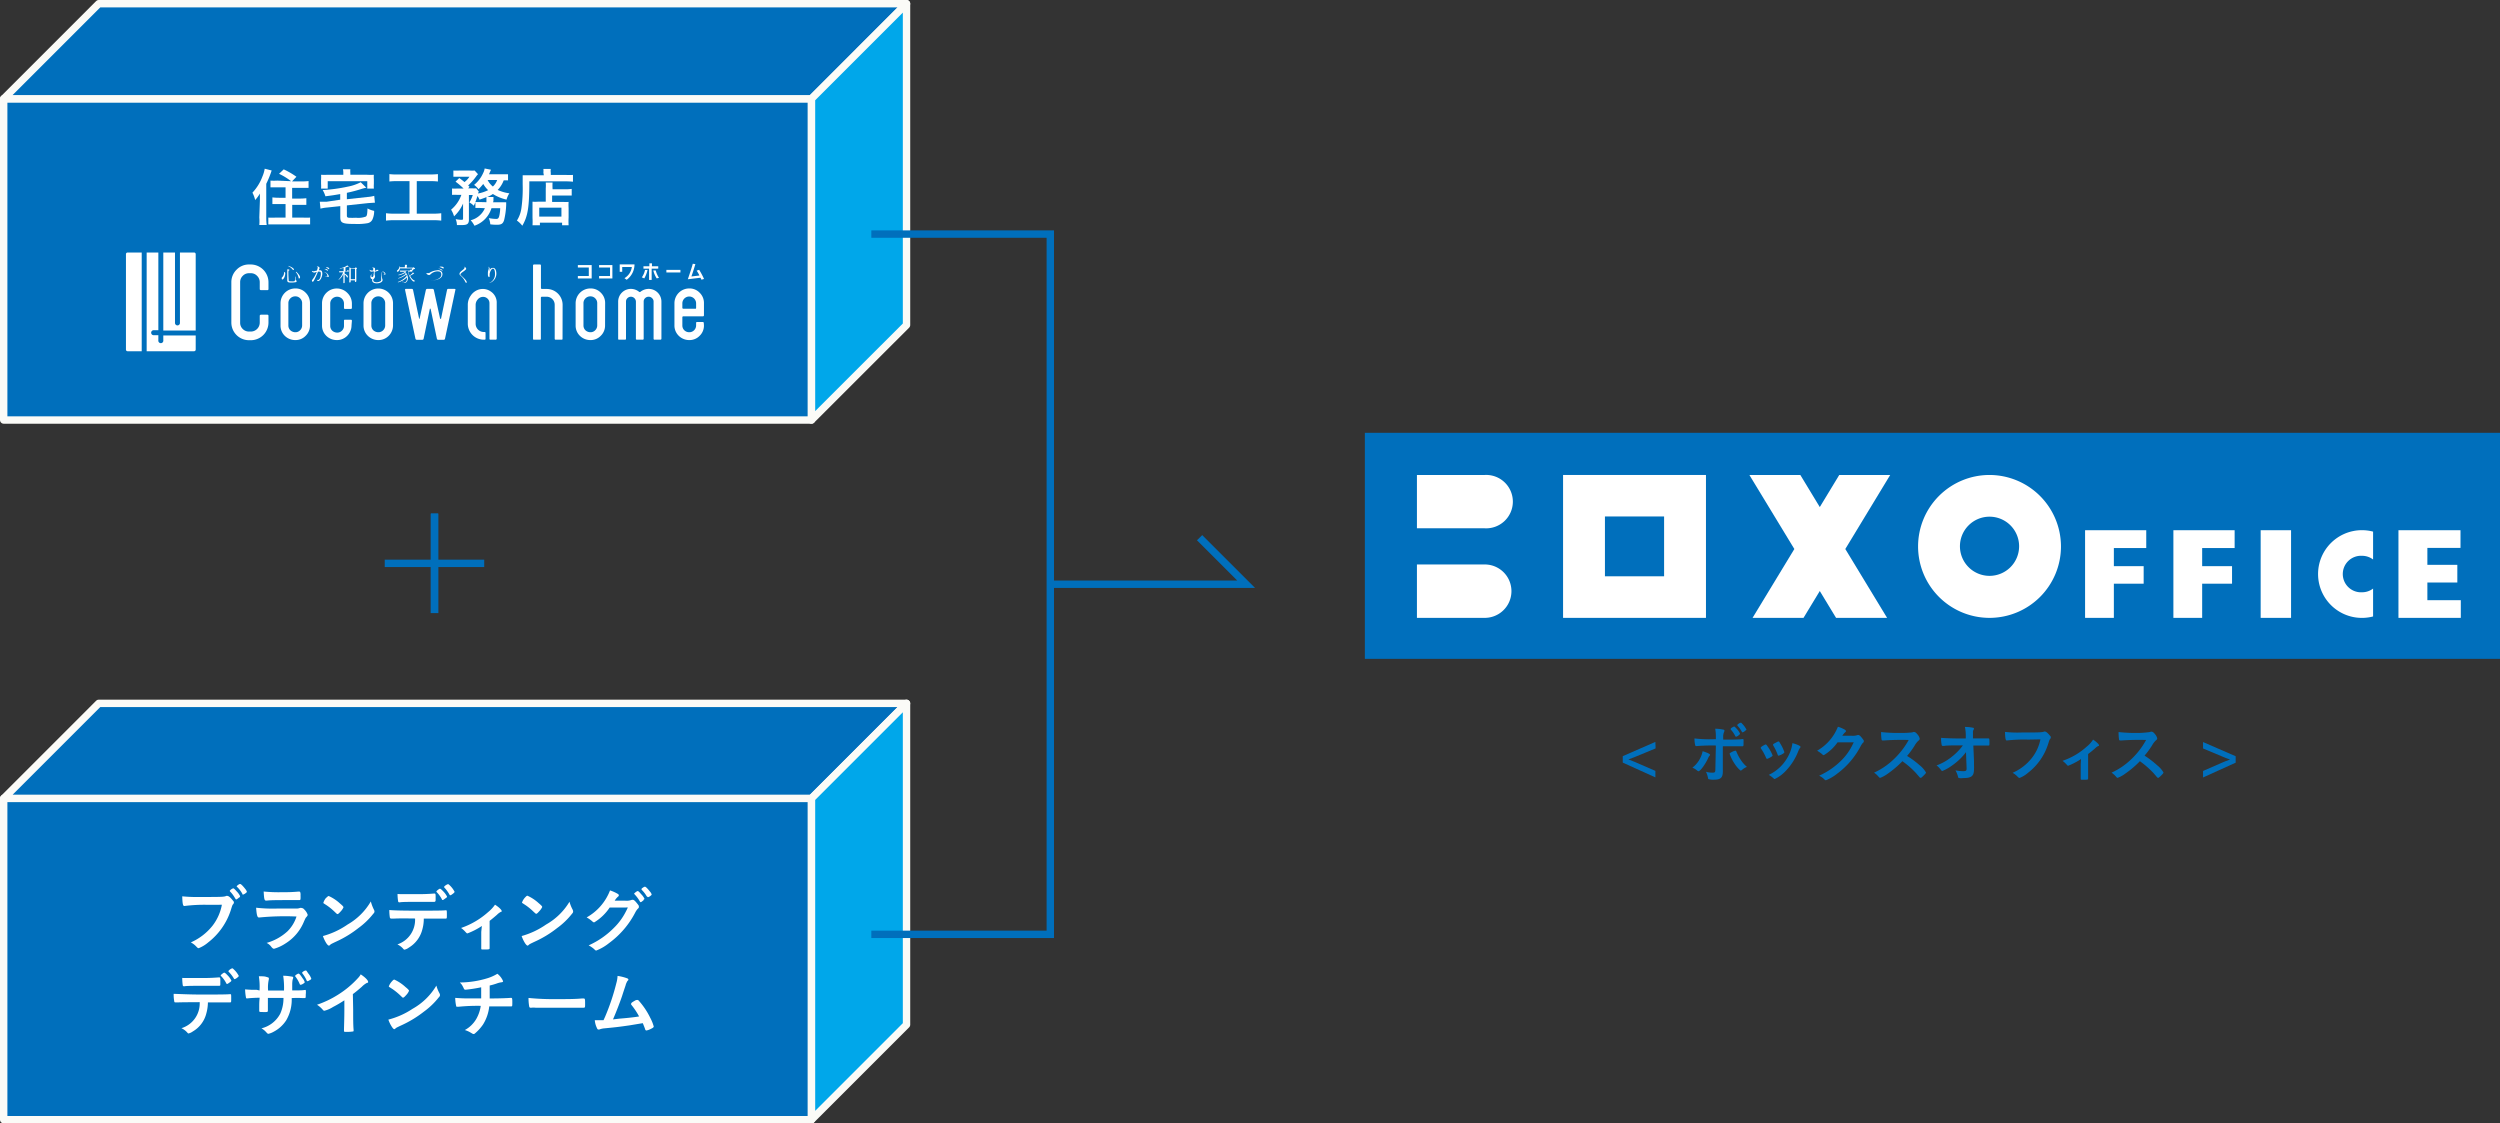 <svg xmlns="http://www.w3.org/2000/svg" viewBox="0 0 338.02 151.9"><rect x="0" y="0" width="338.02" height="151.9" fill="#333333" stroke="none"/><defs><style>.cls-1,.cls-2{fill:#006fbc;}.cls-2,.cls-3{stroke:#fbfbf7;stroke-linecap:round;stroke-linejoin:round;}.cls-3{fill:#00a7ea;}.cls-4{fill:#fff;}</style></defs><title>アセット 1</title><g id="レイヤー_2" data-name="レイヤー 2"><g id="work"><rect class="cls-1" x="58.25" y="69.44" width="1" height="13.45"/><rect class="cls-1" x="58.25" y="69.44" width="1" height="13.45"/><rect class="cls-1" x="52.02" y="75.67" width="13.45" height="1"/><rect class="cls-2" x="0.5" y="13.35" width="109.22" height="43.44"/><polygon class="cls-2" points="13.35 0.5 0.5 13.35 109.72 13.35 122.57 0.5 13.35 0.5"/><polygon class="cls-3" points="109.72 13.35 109.72 56.79 122.57 43.95 122.57 0.5 109.72 13.35"/><rect class="cls-2" x="0.5" y="107.95" width="109.22" height="43.44"/><polygon class="cls-2" points="13.35 95.1 0.5 107.95 109.72 107.95 122.57 95.1 13.35 95.1"/><polygon class="cls-3" points="109.72 107.95 109.72 151.4 122.57 138.55 122.57 95.1 109.72 107.95"/><polygon class="cls-1" points="142.51 126.83 117.81 126.83 117.81 125.83 141.51 125.83 141.51 32.15 117.81 32.15 117.81 31.15 142.51 31.15 142.51 126.83"/><polygon class="cls-1" points="169.69 79.49 142.22 79.49 142.22 78.49 167.28 78.49 161.84 73.05 162.55 72.35 169.69 79.49"/><path class="cls-4" d="M26.46,44.69V34.36a.22.22,0,0,0-.22-.22H24.33v9.49A.34.34,0,0,1,24,44a.34.34,0,0,1-.34-.34V34.14H22.08V44.69Z"/><path class="cls-4" d="M22.08,46a.34.34,0,1,1-.67,0v-.68h-.69a.34.34,0,0,1,0-.67h.69V34.14H19.83V47.49h6.41a.22.22,0,0,0,.22-.22V45.36H22.08Z"/><path class="cls-4" d="M17.25,34.14a.22.22,0,0,0-.22.22V47.27a.22.22,0,0,0,.22.22h1.91V34.14Z"/><path class="cls-4" d="M41.91,44a1.91,1.91,0,0,1-.58,1.4,1.88,1.88,0,0,1-1.4.58,2,2,0,0,1-1.42-.57A1.92,1.92,0,0,1,37.93,44v-3a2,2,0,0,1,2-2,1.88,1.88,0,0,1,1.4.58,1.92,1.92,0,0,1,.58,1.41Zm-1.06,0v-3a.9.9,0,0,0-.27-.66.86.86,0,0,0-.65-.27.92.92,0,0,0-.67.27.9.9,0,0,0-.27.66v3a.9.9,0,0,0,.27.66,1,1,0,0,0,.67.26.86.86,0,0,0,.65-.27A.91.91,0,0,0,40.85,44Z"/><path class="cls-4" d="M47.53,44a2,2,0,0,1-.58,1.4,1.92,1.92,0,0,1-1.41.58,2,2,0,0,1-1.42-.57A1.92,1.92,0,0,1,43.54,44v-3A2,2,0,0,1,47,39.64a2,2,0,0,1,.58,1.41v.57a.14.14,0,0,1-.16.15h-.76a.13.13,0,0,1-.15-.15v-.57a.92.92,0,0,0-.92-.93.94.94,0,0,0-.67.27.9.9,0,0,0-.27.66v3a.9.9,0,0,0,.27.66,1,1,0,0,0,.67.26.86.86,0,0,0,.65-.27.87.87,0,0,0,.27-.65v-.66c0-.11,0-.16.15-.16h.76a.14.14,0,0,1,.16.16Z"/><path class="cls-4" d="M53.14,44a2,2,0,0,1-.58,1.4,1.92,1.92,0,0,1-1.41.58,2,2,0,0,1-1.41-.57A1.93,1.93,0,0,1,49.15,44v-3a2,2,0,0,1,3.41-1.41,2,2,0,0,1,.58,1.41Zm-1.06,0v-3a.92.92,0,0,0-.93-.93.94.94,0,0,0-.67.27.9.9,0,0,0-.27.66v3a.9.9,0,0,0,.27.66,1,1,0,0,0,.67.26.9.9,0,0,0,.66-.27A.91.91,0,0,0,52.08,44Z"/><path class="cls-4" d="M61.57,39.21l-1.4,6.58a.17.17,0,0,1-.18.15h-.73a.17.17,0,0,1-.19-.15l-.84-4a.06.06,0,0,0-.12,0l-.83,4a.17.17,0,0,1-.18.15h-.74a.18.18,0,0,1-.19-.15l-1.4-6.58c0-.1,0-.15.12-.15h.78a.17.17,0,0,1,.18.15l.82,3.89s0,0,0,0a.06.06,0,0,0,.06,0l.85-3.89a.18.18,0,0,1,.19-.15h.7a.18.18,0,0,1,.19.15l.85,3.89a.06.06,0,0,0,.06,0s.05,0,.06,0l.81-3.89a.16.16,0,0,1,.18-.15h.79C61.57,39.06,61.61,39.11,61.57,39.21Z"/><path class="cls-4" d="M76.06,45.78c0,.1,0,.15-.16.15h-.75a.13.13,0,0,1-.15-.15V41.22a1.09,1.09,0,0,0-1.1-1.1h-.61a.14.14,0,0,0-.16.15v5.51c0,.1,0,.15-.14.15h-.76c-.11,0-.16,0-.16-.15V35.92a.14.14,0,0,1,.16-.16H73c.1,0,.14.05.14.16v3a.14.14,0,0,0,.16.15h.61a2.15,2.15,0,0,1,2.16,2.16Z"/><path class="cls-4" d="M81.81,44a1.91,1.91,0,0,1-.58,1.4,1.89,1.89,0,0,1-1.41.58,2,2,0,0,1-1.41-.57A1.92,1.92,0,0,1,77.83,44v-3a2,2,0,0,1,2-2,1.89,1.89,0,0,1,1.41.58,1.92,1.92,0,0,1,.58,1.41Zm-1.06,0v-3a.9.9,0,0,0-.27-.66.87.87,0,0,0-.66-.27.91.91,0,0,0-.66.27.9.9,0,0,0-.27.66v3a.9.9,0,0,0,.27.66,1,1,0,0,0,.66.26.87.87,0,0,0,.66-.27A.91.91,0,0,0,80.75,44Z"/><path class="cls-4" d="M89.43,45.78c0,.1-.05.15-.16.15h-.75a.13.13,0,0,1-.15-.15v-5a.59.59,0,0,0-.2-.46.63.63,0,0,0-.47-.2.66.66,0,0,0-.48.2.62.62,0,0,0-.19.46v5a.13.13,0,0,1-.15.15h-.75a.13.13,0,0,1-.15-.15v-5a.68.68,0,0,0-.67-.66.66.66,0,0,0-.48.2.62.62,0,0,0-.19.46v5a.13.13,0,0,1-.15.15h-.75c-.11,0-.16,0-.16-.15v-5a1.72,1.72,0,0,1,1.73-1.72,1.76,1.76,0,0,1,1.08.38.18.18,0,0,0,.11.05.16.16,0,0,0,.11-.05,1.81,1.81,0,0,1,1.09-.38,1.72,1.72,0,0,1,1.73,1.72Z"/><path class="cls-4" d="M95.18,44a1.91,1.91,0,0,1-.58,1.4,1.89,1.89,0,0,1-1.41.58,2,2,0,0,1-1.41-.57A1.93,1.93,0,0,1,91.19,44v-3a2,2,0,0,1,2-2,1.89,1.89,0,0,1,1.41.58,1.92,1.92,0,0,1,.58,1.41v1.63c0,.1-.05.15-.16.15H92.41a.13.13,0,0,0-.15.15V44a.9.9,0,0,0,.27.66.93.93,0,0,0,.66.26.9.9,0,0,0,.66-.27.91.91,0,0,0,.27-.65V43.7c0-.11,0-.16.15-.16H95a.14.14,0,0,1,.16.16Zm-1.06-2.41v-.57a.93.93,0,1,0-1.86,0v.57a.13.13,0,0,0,.15.15H94C94.07,41.77,94.12,41.72,94.12,41.62Z"/><path class="cls-4" d="M78.13,37.65v-.33h1.48V36.17H78.13v-.33H80v1.81Z"/><path class="cls-4" d="M81,37.65v-.33h1.48V36.17H81v-.33H82.8v1.81Z"/><path class="cls-4" d="M84.73,37.83l-.3-.22a2.05,2.05,0,0,0,1-1.51H84.13v.65h-.34v-1h2A2.58,2.58,0,0,1,84.73,37.83Z"/><path class="cls-4" d="M87.11,37.64l-.33-.14a2.62,2.62,0,0,0,.43-1l.34,0A3.7,3.7,0,0,1,87.11,37.64Zm1-1.31v1.52h-.35V36.33H87V36h.8v-.4h.35V36H89v.32Zm.68,1.31a3.68,3.68,0,0,1-.46-1.07l.33,0a3.59,3.59,0,0,0,.44,1Z"/><path class="cls-4" d="M90.1,36.84v-.35H92v.35Z"/><path class="cls-4" d="M94.83,37.82c0-.1-.09-.18-.12-.27L93,37.76c.24-.71.48-1.41.67-2.1l.35.05c-.17.58-.37,1.22-.54,1.67l1.09-.13a5.19,5.19,0,0,0-.38-.66l.34-.11a9.57,9.57,0,0,1,.66,1.24Z"/><path class="cls-4" d="M66.38,39.43a1.84,1.84,0,0,0-1.11-.36,1.9,1.9,0,0,0-.63.11,2.07,2.07,0,0,0-1,.8,2.12,2.12,0,0,0-.39,1.24v2.55a2.17,2.17,0,0,0,2.16,2.16h.13a.11.11,0,0,0,.11-.12V45a.11.11,0,0,0-.11-.11h-.13a1.11,1.11,0,0,1-1.1-1.1V41.22a1.1,1.1,0,0,1,.3-.75.91.91,0,0,1,.7-.33.85.85,0,0,1,.61.24.83.83,0,0,1,.26.61v4.82a.11.11,0,0,0,.11.12H67a.14.14,0,0,0,.16-.15V41A1.79,1.79,0,0,0,66.38,39.43Z"/><path class="cls-4" d="M36.3,43.62A2.39,2.39,0,0,1,33.91,46h-.23a2.39,2.39,0,0,1-2.4-2.39V38.17a2.36,2.36,0,0,1,.7-1.7,2.31,2.31,0,0,1,1.7-.71h.23a2.41,2.41,0,0,1,2.39,2.41v.9a.14.14,0,0,1-.16.16H35.3c-.12,0-.18-.06-.18-.16v-.9a1.19,1.19,0,0,0-.36-.87,1.14,1.14,0,0,0-.85-.36h-.23a1.15,1.15,0,0,0-.86.36,1.18,1.18,0,0,0-.35.87v5.45a1.15,1.15,0,0,0,.35.86,1.18,1.18,0,0,0,.86.35h.23a1.21,1.21,0,0,0,1.21-1.21v-.9c0-.12.06-.17.18-.17h.84c.11,0,.16.05.16.17Z"/><path class="cls-4" d="M38.57,36.9c0,.6-.29.89-.38.89s-.09-.06-.09-.12a.17.17,0,0,1,0-.13.92.92,0,0,0,.31-.76s0,0,0,0l.05,0A.49.49,0,0,1,38.57,36.9ZM40,38.15a3.12,3.12,0,0,1-.62.05c-.3,0-.54,0-.54-.29h0V36.82a3.27,3.27,0,0,0,0-.4c.19,0,.28,0,.28.09s0,.05-.09.07,0,1.28,0,1.28c0,.16.05.18.34.18a1.52,1.52,0,0,0,.32,0c.17,0,.18,0,.26-.63,0,0,0,0,0,0s.06,0,.06,0-.05.47-.05.47a0,0,0,0,1,0,0s0,0,0,0,.14,0,.14.13S40.05,38.14,40,38.15Zm-.26-1.76s0,.12-.08.12a.13.13,0,0,1-.1-.07A1.39,1.39,0,0,0,39,36a0,0,0,0,1,0,0,.05.05,0,0,1,0-.05c.08,0,.67.26.72.43S39.74,36.37,39.74,36.39Zm.83,1.08c0,.12-.06.18-.12.18s-.06,0-.08-.12A1.6,1.6,0,0,0,40,36.8s0,0,0,0a.06.06,0,0,1,.06-.05C40.06,36.73,40.57,37.23,40.57,37.47Z"/><path class="cls-4" d="M43,38s-.08,0-.09-.05,0-.11-.24-.25c0,0,0,0,0,0a.05.05,0,0,1,0,0h0c.22.15.25.16.31.16.25,0,.4-.42.4-.85,0-.25-.08-.28-.19-.28a.58.58,0,0,0-.2,0C42.9,37,42.43,38,42.4,38a.15.15,0,0,1-.13.09c-.09,0-.09-.13-.09-.13a.12.12,0,0,1,0-.07,4.56,4.56,0,0,0,.65-1.13,1.13,1.13,0,0,0-.25.09.2.2,0,0,1-.12,0c-.08,0-.29-.08-.29-.22s0,0,0,0l.05,0,.11.05.1,0,.42-.1a1.83,1.83,0,0,0,.11-.4c0-.06,0-.1-.12-.1s0,0,0,0,0-.05.1-.05.26.09.26.16,0,0,0,0a.3.3,0,0,0,0,.08c0,.09-.07.18-.1.27l.17,0c.16,0,.31.1.31.46S43.34,38,43,38Zm1.48-.72c0,.15-.1.16-.11.16s0,0-.06,0a.21.21,0,0,0-.15-.08h-.26s-.06,0-.06,0,0,0,.05,0c.38-.06.38-.07.38-.1a.64.64,0,0,0-.48-.49s0,0,0,0,0,0,.06,0A.81.81,0,0,1,44.44,37.31Zm-.13-.76c0,.05,0,.08-.05.08s0,0-.07,0a.79.79,0,0,0-.39-.23.05.05,0,0,1,0,0,0,0,0,0,1,0,0S44.31,36.32,44.31,36.55Zm.19-.21s0,.08-.06.08a.09.09,0,0,1-.06,0,1,1,0,0,0-.4-.22s0,0,0,0,0,0,.06,0h0C44.17,36.09,44.5,36.15,44.5,36.34Z"/><path class="cls-4" d="M47.17,36.71s0,0-.06,0H46.6V37c.14.06.43.23.43.39s0,.12-.07.12a.07.07,0,0,1-.07-.06,1.09,1.09,0,0,0-.29-.35v.95a1.33,1.33,0,0,0,0,.17h0s-.06.07-.1.07h0a.07.07,0,0,1-.07-.07h0c0-.08,0-.47,0-.79,0-.17,0-.3,0-.41-.06.13-.13.26-.18.35a2,2,0,0,1-.43.45s-.06,0-.06,0v0a2.85,2.85,0,0,0,.63-1h-.12l-.4,0a.25.25,0,0,1,0-.15l.52,0h.07v-.44l-.51.1s0,0,0-.06a0,0,0,0,1,0,0,2.15,2.15,0,0,0,1-.38s.2.1.2.17a0,0,0,0,1,0,0h-.11l-.33.11v.49h.2c.05-.08.12-.16.14-.16S47.17,36.65,47.17,36.71Zm1.1-.42s0,.05-.09.07v1.08s0,.39,0,.48,0,.11,0,.12-.09.09-.13.09-.06,0-.06-.08V37.9h-.58v.19a.09.09,0,0,1-.1.1c-.06,0-.08,0-.08-.07h0a.45.45,0,0,1,0-.13s0-.26,0-.46v-1a2.25,2.25,0,0,0,0-.38,1.21,1.21,0,0,1,.2.09H48c.06-.08.09-.09.09-.09S48.27,36.22,48.27,36.29Zm-.84,0v1.46H48V36.33Z"/><path class="cls-4" d="M52.12,37c0,.07,0,.15-.1.15h0a.19.19,0,0,0-.1,0s0,0-.15.06h0a0,0,0,0,1,0,0,.05.05,0,0,1,0,0c.16-.09.23-.13.23-.18s-.12-.26-.25-.26-.15.27-.15.35a2.12,2.12,0,0,0,.12.69.12.12,0,0,1,0,.09c0,.17-.28.41-.78.41-.29,0-.61-.11-.62-.38a1.38,1.38,0,0,1,0-.2h0c-.17,0-.23-.15-.23-.29a.39.39,0,0,1,.35-.43s0,0,.08,0,0-.24,0-.34a1.09,1.09,0,0,1-.29.06.25.25,0,0,1-.25-.21s0-.06,0-.06l0,0a.33.33,0,0,0,.25.11.85.85,0,0,0,.23,0v-.19a.11.11,0,0,0,0-.08c0-.06-.06-.06-.14-.06a0,0,0,0,1,0,0c0-.06.08-.06.13-.06s.26,0,.26.15a.32.32,0,0,1,0,.09s0,.1,0,.16.17,0,.21-.09h0a.3.3,0,0,1,.13,0c.1,0,.11,0,.11.06s0,.07-.5.19a3.75,3.75,0,0,0,0,.45.3.3,0,0,1,.05.15.54.54,0,0,1-.18.38l-.05,0a.65.65,0,0,0,0,.21c0,.18.31.24.46.24s.6-.1.6-.29v0c0-.1,0-.2,0-.33a3,3,0,0,1,0-.32c0-.29.07-.51.27-.51A.5.5,0,0,1,52.12,37ZM50.4,37c-.12,0-.19.15-.19.28s0,.18.12.18.18-.19.18-.32S50.46,37,50.4,37Z"/><path class="cls-4" d="M56.08,38s0,.06,0,.06a.27.27,0,0,0-.16,0h-.05a2.11,2.11,0,0,1-.69-1.44H55l-.22.15a1.21,1.21,0,0,1,.37.82c0,.44-.23.65-.44.65l0,0c0-.07-.05-.08-.12-.09l-.19,0s0,0,0,0,0-.07,0-.07h0a2,2,0,0,0,.35.06c.19,0,.27-.27.27-.46a1.36,1.36,0,0,0,0-.18,2.57,2.57,0,0,1-1.22.68h0s0,0,0-.06,0,0,0,0A2.62,2.62,0,0,0,55,37.28l-.07-.16a3,3,0,0,1-1.07.54.06.06,0,0,1,0-.06s0,0,0,0a3,3,0,0,0,1-.57l-.11-.12a2.55,2.55,0,0,1-.83.31.06.06,0,0,1-.06-.06s0,0,0,0a2.54,2.54,0,0,0,.93-.42h-.14l-.53,0a.28.28,0,0,1-.06-.15c.15,0,.47,0,.66,0h.68s.12-.14.14-.14h0l.08.06a2,2,0,0,0,.14-.22H54.08c-.06.28-.21.45-.32.45a.08.08,0,0,1-.09-.09.15.15,0,0,1,.07-.12A.66.66,0,0,0,54,36s0,0,0,0,.05,0,.05,0v.14h.69v-.11a.61.61,0,0,0,0-.23c.28,0,.29,0,.29.06S55,36,55,36v.19h.83l.07-.06h0s.21.12.21.19,0,.06-.1.06h-.06a1.23,1.23,0,0,1-.21.21s0,.05,0,.07,0,.06-.07.06h-.45a3.49,3.49,0,0,0,.15.54c.37-.25.42-.36.44-.41s.2.13.2.17A.06.06,0,0,1,56,37h-.06a2.76,2.76,0,0,1-.49.28,1.2,1.2,0,0,0,.64.68S56.08,38,56.08,38Z"/><path class="cls-4" d="M59.82,37.07c0,.62-.85.85-1.47.85h0a.11.11,0,0,1-.09,0h0s0,0,.06,0c.72,0,1.35-.35,1.35-.77s-.24-.46-.57-.46a1.41,1.41,0,0,0-.88.39.37.37,0,0,1-.19.11c-.16,0-.38-.13-.38-.27a0,0,0,0,1,0,0l.07,0a.42.42,0,0,0,.2,0,.2.2,0,0,0,.11,0,2.09,2.09,0,0,1,1.08-.37C59.25,36.48,59.82,36.56,59.82,37.07Zm-.08-.53a.09.09,0,0,1-.07,0,.92.92,0,0,0-.42-.21s0,0,0,0,0,0,.1,0,.47.08.47.26S59.78,36.54,59.74,36.54Zm.19-.25a.11.11,0,0,1-.07,0,1.1,1.1,0,0,0-.43-.18s0,0,0,0,0-.06.16-.06.42,0,.42.24C60,36.28,59.94,36.29,59.93,36.29Z"/><path class="cls-4" d="M63,38.24s0,0-.08-.1a2.4,2.4,0,0,0-.69-.91.24.24,0,0,1-.1-.18c0-.12,0-.22.42-.54.12-.09.27-.24.27-.32s0-.1-.09-.14a.09.09,0,0,1,0,0s0,0,0,0a.38.38,0,0,1,.3.28.08.08,0,0,1,0,.06,2.34,2.34,0,0,1-.39.33c-.29.19-.39.32-.39.39h0a.21.21,0,0,0,.08.12c.54.49.77.74.77.91a.28.28,0,0,1,0,.09S63,38.24,63,38.24Z"/><path class="cls-4" d="M67.11,37a1.33,1.33,0,0,1-.9,1.26h0a0,0,0,0,1-.05,0l0,0a1.28,1.28,0,0,0,.77-1.2c0-.52-.11-.74-.29-.74s-.44.47-.44.81c0,0,0,.07,0,.14s0,.08,0,.09a.06.06,0,0,1,0,0c0,.1-.07.11-.1.11s-.12-.15-.13-.27,0-.07,0-.11a2,2,0,0,1,0-.23c0-.23.1-.42.11-.51a.35.35,0,0,0,0-.13c0-.06,0-.1-.09-.16a0,0,0,0,1,0,0,0,0,0,0,1,0,0,.28.28,0,0,1,.21.23.53.53,0,0,1,0,.18,1.43,1.43,0,0,0-.08.27h0c.09-.23.2-.51.46-.51C67.11,36.13,67.11,36.93,67.11,37Z"/><path class="cls-1" d="M223.85,101.19,221,102.37l-.83.31h0c.52.19.6.23.82.32l2.83,1.23v.88l-4.41-2v-.87l4.41-1.93Z"/><path class="cls-1" d="M231.21,102.06s0,.07-.09.15a1.3,1.3,0,0,0-.18.32c-.38.83-1.05,1.75-1.3,1.75,0,0-.07,0-.25-.16a2,2,0,0,0-.57-.32,3.74,3.74,0,0,0,1.39-2.23C230.91,101.79,231.21,101.94,231.21,102.06Zm.79-1.26a24.94,24.94,0,0,0-2.64.08h0a.16.16,0,0,1-.16-.14,3.46,3.46,0,0,1-.09-.9,16.9,16.9,0,0,0,2.59.11H232v-.23a6.26,6.26,0,0,0-.09-1.19,5.48,5.48,0,0,1,1.15.13.14.14,0,0,1,.1.14.5.5,0,0,1-.06.19,1.64,1.64,0,0,0-.11.72V100h.56c.56,0,1.65,0,2-.07h.09a.09.09,0,0,1,.1.09,3.9,3.9,0,0,1,0,.4c0,.45,0,.48-.18.48l-.62,0-2,0v1.6c0,.86,0,.86,0,1.59a2.2,2.2,0,0,1,0,.23c0,.83-.3,1.1-1.19,1.1a2.22,2.22,0,0,1-.72-.07c-.06,0-.08-.06-.1-.19a3.09,3.09,0,0,0-.27-.81,3.19,3.19,0,0,0,.9.12c.31,0,.37-.07.37-.46Zm3.49,3.34c-.06,0-.09.06-.12.06s-.47-.35-.84-.94a5.84,5.84,0,0,1-.67-1.34c0-.06.06-.12.2-.19a2.16,2.16,0,0,1,.56-.23c.07,0,.1,0,.16.14a6.62,6.62,0,0,0,.63,1.17,4.26,4.26,0,0,0,.79.88A2.06,2.06,0,0,0,235.49,104.14Zm-.87-4.62a3.57,3.57,0,0,0-.61-.88s0-.06,0-.08,0-.1.21-.21.19-.12.24-.12.15.07.36.31a2.51,2.51,0,0,1,.45.66c0,.1-.39.4-.51.4S234.65,99.58,234.62,99.52Zm1.22-.61a.69.69,0,0,1-.23.11s-.06,0-.09-.07a4.41,4.41,0,0,0-.62-.86s0,0,0-.07.35-.3.45-.3.09,0,.18.11a3,3,0,0,1,.61.83S236,98.78,235.84,98.91Z"/><path class="cls-1" d="M238.78,102.45a7.33,7.33,0,0,0-.52-1c-.19-.28-.2-.29-.2-.34s.1-.16.33-.29.29-.16.34-.16.09,0,.23.21a5.57,5.57,0,0,1,.71,1.27c0,.06-.06.12-.23.22a2.43,2.43,0,0,1-.52.25C238.86,102.59,238.83,102.56,238.78,102.45Zm4.67-1.46a.15.15,0,0,1-.06.11,2.25,2.25,0,0,0-.24.44,8,8,0,0,1-1.71,2.7,5,5,0,0,1-1.48,1.09.17.17,0,0,1-.14-.07,3.53,3.53,0,0,0-.67-.49,5.7,5.7,0,0,0,2.61-2.49,5,5,0,0,0,.59-1.8C243.06,100.67,243.45,100.86,243.45,101Zm-3.09,1.06a7.8,7.8,0,0,0-.62-1.29.12.12,0,0,1,0-.09c0-.06.06-.1.33-.24s.33-.18.38-.18.11,0,.21.21a5.59,5.59,0,0,1,.61,1.26s-.05.09-.18.18a2.47,2.47,0,0,1-.59.27C240.42,102.17,240.39,102.14,240.36,102.05Z"/><path class="cls-1" d="M248.45,100.37a6.07,6.07,0,0,1-1.85,1.73c-.07,0-.11,0-.28-.17a5.41,5.41,0,0,0-.63-.43,6.45,6.45,0,0,0,2.81-3.24,4.53,4.53,0,0,1,.92.39c.12.07.16.12.16.19s0,.11-.1.17a2.4,2.4,0,0,0-.39.47h1.27a1.92,1.92,0,0,0,.81-.1l.09,0c.14,0,.28.13.53.45s.21.29.21.38,0,.14-.15.26a2.38,2.38,0,0,0-.26.39,10.86,10.86,0,0,1-3.18,3.74,6.14,6.14,0,0,1-1.53.9.31.31,0,0,1-.21-.12,2.51,2.51,0,0,0-.71-.5,10.11,10.11,0,0,0,3-2.06,7.66,7.66,0,0,0,1.41-1.91c.08-.15.13-.26.27-.54Z"/><path class="cls-1" d="M259.53,103.45a3.48,3.48,0,0,1,.88,1c0,.08-.11.21-.38.47s-.28.25-.34.25a.28.28,0,0,1-.13-.06l-.48-.56a12,12,0,0,0-1.86-1.63,13.37,13.37,0,0,1-1.94,1.66,4.32,4.32,0,0,1-1.06.59c-.08,0-.09,0-.3-.24a2.82,2.82,0,0,0-.53-.46,9.49,9.49,0,0,0,2.53-1.69,10.7,10.7,0,0,0,2.15-2.73,33.35,33.35,0,0,0-3.37.07h-.14a.15.15,0,0,1-.16-.14,6.35,6.35,0,0,1-.06-1,22.14,22.14,0,0,0,2.73.12,11.36,11.36,0,0,0,1.32-.06.76.76,0,0,0,.31-.07.15.15,0,0,1,.1,0c.15,0,.3.12.51.39a1.24,1.24,0,0,1,.25.51c0,.1,0,.14-.24.34a2.89,2.89,0,0,0-.47.64,11.61,11.61,0,0,1-1,1.36A11.65,11.65,0,0,1,259.53,103.45Z"/><path class="cls-1" d="M265.82,101.7a8.28,8.28,0,0,1-1.88,1.8,6.25,6.25,0,0,1-1.31.74c-.08,0-.09,0-.28-.24a2.46,2.46,0,0,0-.51-.51,7.14,7.14,0,0,0,2-1.12,7.86,7.86,0,0,0,1.56-1.59c-1.26,0-2.15,0-2.52.07a.56.56,0,0,1-.16,0c-.12,0-.15,0-.18-.09a4.12,4.12,0,0,1-.09-1c.39.05,1.69.09,2.76.09h.58l0-.4a5.34,5.34,0,0,0-.12-1.16,5.27,5.27,0,0,1,1.11.11.12.12,0,0,1,.11.12c0,.06,0,.07-.06.16a.71.71,0,0,0-.07.38c0,.13,0,.28,0,.43v.35l1.87,0h.15c.19,0,.21,0,.21.49s0,.47-.17.47h-.52l-1.49,0,.09,2.1c0,.08,0,.12,0,.57a4.31,4.31,0,0,1,0,.52c0,.94-.33,1.21-1.46,1.21a2,2,0,0,1-.57,0c-.09,0-.1-.07-.17-.33a3.79,3.79,0,0,0-.3-.71,5.73,5.73,0,0,0,1,.11c.42,0,.5-.06.5-.37a0,0,0,0,0,0,0Z"/><path class="cls-1" d="M274.21,100a20.24,20.24,0,0,0-2.88.12h0c-.16,0-.21-.28-.24-1.16a15.38,15.38,0,0,0,2.24.08c1.14,0,2.49,0,2.7-.05a.9.9,0,0,0,.36-.08.18.18,0,0,1,.1,0c.14,0,.32.14.6.46s.19.26.19.35a.3.3,0,0,1-.08.19c-.09.1-.1.13-.29.73a7.93,7.93,0,0,1-2.71,3.85,3.74,3.74,0,0,1-1.13.69c-.09,0-.11,0-.31-.2a2.73,2.73,0,0,0-.64-.49,6.77,6.77,0,0,0,2.6-2,5.94,5.94,0,0,0,1.16-2.52Z"/><path class="cls-1" d="M281.37,102.63a9.31,9.31,0,0,1-1.72.9c-.09,0-.09,0-.25-.18a3.58,3.58,0,0,0-.53-.48,9.27,9.27,0,0,0,3.26-1.91A3.89,3.89,0,0,0,283,100c.45.3.8.63.8.76s0,.07-.11.11a1.91,1.91,0,0,0-.45.34c-.18.16-.52.45-.91.74v1.37c0,.74,0,1.5,0,1.86v.1c0,.13-.08.15-.62.15-.34,0-.38,0-.38-.1v-.06a1.31,1.31,0,0,1,0-.17c0-.22,0-1,0-1.78Z"/><path class="cls-1" d="M291.64,103.45a3.48,3.48,0,0,1,.88,1c0,.08-.11.21-.38.47s-.28.25-.34.25a.24.24,0,0,1-.13-.06l-.48-.56a12.43,12.43,0,0,0-1.86-1.63,12.92,12.92,0,0,1-1.95,1.66,4.34,4.34,0,0,1-1.05.59c-.08,0-.09,0-.3-.24a3.18,3.18,0,0,0-.53-.46,9.49,9.49,0,0,0,2.53-1.69,10.46,10.46,0,0,0,2.14-2.73,33.21,33.21,0,0,0-3.36.07h-.14a.15.15,0,0,1-.16-.14,6.35,6.35,0,0,1-.06-1,22.14,22.14,0,0,0,2.73.12A11.36,11.36,0,0,0,290.5,99a.76.76,0,0,0,.31-.07.15.15,0,0,1,.1,0c.15,0,.3.12.51.39a1.24,1.24,0,0,1,.25.51c0,.1,0,.14-.25.34a3.4,3.4,0,0,0-.46.64,11.61,11.61,0,0,1-1,1.36A12.25,12.25,0,0,1,291.64,103.45Z"/><path class="cls-1" d="M302.28,102.25v.87l-4.41,2v-.88l2.82-1.23c.23-.09.31-.13.83-.32h0c-.36-.12-.63-.22-.83-.31l-2.82-1.18v-.87Z"/><path class="cls-4" d="M35.14,27.11c0-.2,0-.48,0-.94a5.29,5.29,0,0,1-.64.88,4.09,4.09,0,0,0-.37-1,6.47,6.47,0,0,0,1.35-2.18,4.48,4.48,0,0,0,.31-1.06l.94.24a13.1,13.1,0,0,1-.73,1.8v4.62a7,7,0,0,0,.06.95h-1a5.57,5.57,0,0,0,0-1Zm4.22-2.61a8.67,8.67,0,0,0-1.63-1l.63-.6a10.24,10.24,0,0,1,1.72,1l-.6.63h1.24a8.06,8.06,0,0,0,1-.05v.92c-.26,0-.58,0-.94,0H39.5v1.45h1a8,8,0,0,0,.92-.05v.9c-.27,0-.57,0-.91,0h-1v1.72h1.42a9,9,0,0,0,1,0v.92c-.28,0-.57,0-1,0H37.28c-.42,0-.69,0-1,0v-.92a8.52,8.52,0,0,0,1,0h1.33V27.59h-.87c-.34,0-.64,0-.91,0v-.9a7.77,7.77,0,0,0,.91.05h.87V25.33H37.51c-.35,0-.67,0-.94,0v-.91a7.41,7.41,0,0,0,.93,0Z"/><path class="cls-4" d="M46,26.24c-1,.17-1,.17-2,.3a3.9,3.9,0,0,0-.37-.84A22.13,22.13,0,0,0,47,25.24a6.36,6.36,0,0,0,1.77-.6l.76.74a5.3,5.3,0,0,0-.63.16,19.36,19.36,0,0,1-2,.53v.87l2.82-.31a4.43,4.43,0,0,0,.88-.15l.09.93h-.14l-.76.05-2.89.31v1.36c0,.21.05.27.24.31a8.84,8.84,0,0,0,1,0,2.88,2.88,0,0,0,1.33-.16c.15-.11.19-.32.22-1.1a3,3,0,0,0,.9.33,2.74,2.74,0,0,1-.19,1.06.91.91,0,0,1-.72.61,7.82,7.82,0,0,1-1.67.1c-1.74,0-2-.13-2-.93V27.87l-1.79.19a5.44,5.44,0,0,0-.89.15l-.09-.93h.17l.73,0L46,27Zm.42-2.87a2,2,0,0,0-.05-.48h1a2.59,2.59,0,0,0,0,.48v.26h2.27a8,8,0,0,0,.91,0,3.3,3.3,0,0,0,0,.61v.62a4.14,4.14,0,0,0,0,.64h-.89v-1H44.31v1h-.9a4.06,4.06,0,0,0,0-.64v-.62a3.67,3.67,0,0,0,0-.61,8,8,0,0,0,.91,0h2.1Z"/><path class="cls-4" d="M53.71,24.49a8.37,8.37,0,0,0-1.06.05v-1a7.53,7.53,0,0,0,1.07.05h4.43a9.75,9.75,0,0,0,1.06-.05v1a8.57,8.57,0,0,0-1.06-.05h-1.8v4.4h2.21a8.23,8.23,0,0,0,1.1-.06v1a8.83,8.83,0,0,0-1.11-.06H53.3a9.29,9.29,0,0,0-1.11.06v-1a8.45,8.45,0,0,0,1.12.06h2.06v-4.4Z"/><path class="cls-4" d="M64.93,28.12a5.32,5.32,0,0,0-.65,0v-.78l-.22.48a2.48,2.48,0,0,0-.6-.45,4.25,4.25,0,0,0,.46-1H63.4l0,3.33a.86.86,0,0,1-.1.47c-.12.18-.35.26-.82.26l-.7,0a2.09,2.09,0,0,0-.17-.8,4.64,4.64,0,0,0,.73.09c.22,0,.27,0,.27-.2v-2a5.1,5.1,0,0,1-1.22,1.73,3.37,3.37,0,0,0-.4-.9,4.54,4.54,0,0,0,1.39-2h-.57a4.1,4.1,0,0,0-.69,0v-.86a7,7,0,0,0,.74,0h.82a10.45,10.45,0,0,0-1.09-.93l.51-.49c.49.37.52.39.7.55a2.9,2.9,0,0,0,.67-.72H62c-.28,0-.48,0-.7,0v-.84a7.51,7.51,0,0,0,.77,0h1.41a5,5,0,0,0,.7,0l.44.48c0,.05-.09.11-.18.23a7.78,7.78,0,0,1-1.14,1.3l.18.19-.18.2h.48a4.14,4.14,0,0,0,.6,0l.36.44a1.07,1.07,0,0,0-.1.26A5.06,5.06,0,0,0,66,25.71a3.64,3.64,0,0,1-.66-.84,9,9,0,0,1-.64.72A2.52,2.52,0,0,0,64.1,25a4.28,4.28,0,0,0,1.22-1.59,2,2,0,0,0,.21-.63l.85.17c0,.05-.07.15-.12.29l-.14.32h1.71c.37,0,.66,0,.86,0v.83a4.58,4.58,0,0,0-.59,0,3.61,3.61,0,0,1-.81,1.29,5.52,5.52,0,0,0,1.58.46,2.86,2.86,0,0,0-.38.85,5.88,5.88,0,0,1-1.85-.76,3.61,3.61,0,0,1-.77.41l.85,0,0,.11a1,1,0,0,1,0,.15.42.42,0,0,0,0,.13c0,.11,0,.18-.06.32H67.8c.34,0,.49,0,.64,0,0,.19,0,.19,0,.35a10.22,10.22,0,0,1-.28,2.06c-.16.5-.38.63-1,.63a6.3,6.3,0,0,1-.87-.06,2.63,2.63,0,0,0-.2-.84,5.64,5.64,0,0,0,1,.11c.27,0,.35-.11.44-.52a5.17,5.17,0,0,0,.1-.93H66.45a3.63,3.63,0,0,1-2.3,2.37,3.37,3.37,0,0,0-.51-.74,2.85,2.85,0,0,0,1.92-1.63Zm.84-.78c0-.22,0-.43,0-.62a.15.15,0,0,0,0-.07,9.49,9.49,0,0,1-.94.34,2.39,2.39,0,0,0-.27-.49c-.12.35-.15.46-.29.82.15,0,.31,0,.68,0Zm.16-3a2.73,2.73,0,0,0,.71.88,2.19,2.19,0,0,0,.58-.88Z"/><path class="cls-4" d="M73.47,23.34a2.35,2.35,0,0,0,0-.5h1a1.77,1.77,0,0,0,0,.51v.3h2a8,8,0,0,0,1,0v.92a9.21,9.21,0,0,0-1-.05H71.57c0,3.5-.2,4.72-.95,6a3.5,3.5,0,0,0-.73-.7,4.14,4.14,0,0,0,.61-1.68,19.18,19.18,0,0,0,.17-3.19c0-.69,0-1,0-1.25.29,0,.61,0,1,0h1.86Zm.32,2.14a5.22,5.22,0,0,0,0-.8h.92a7,7,0,0,0,0,.81v.1h1.72a5.46,5.46,0,0,0,.87-.05v.9c-.23,0-.52,0-.84,0H74.65v.86h1.5a4.57,4.57,0,0,0,.73,0,6.74,6.74,0,0,0,0,.84V29.4a8.84,8.84,0,0,0,0,1.06H76v-.35h-3v.35H72a8.44,8.44,0,0,0,0-1V28c0-.3,0-.52,0-.73a4.65,4.65,0,0,0,.73,0h1.06Zm-.88,3.81h3V28.08h-3Z"/><path class="cls-4" d="M28.17,122.34a21.21,21.21,0,0,0-3.25.16h0c-.19,0-.25-.32-.28-1.31a20.81,20.81,0,0,0,2.52.09c1.29,0,2.81,0,3.05-.05a1.18,1.18,0,0,0,.4-.1.23.23,0,0,1,.11,0c.16,0,.37.15.68.52s.22.29.22.4a.36.36,0,0,1-.1.21c-.1.11-.11.14-.32.82a9,9,0,0,1-3.05,4.34,4.52,4.52,0,0,1-1.28.78c-.1,0-.12,0-.34-.23a2.69,2.69,0,0,0-.73-.55,7.69,7.69,0,0,0,2.93-2.25A6.58,6.58,0,0,0,30,122.33Zm4.17-1c-.21.18-.34.27-.4.27s-.05,0-.23-.29a4.06,4.06,0,0,0-.6-.78s-.05-.06-.05-.09a.94.94,0,0,1,.47-.34c.08,0,.19.09.48.42a2.31,2.31,0,0,1,.45.63C32.46,121.25,32.43,121.29,32.34,121.37Zm.43-.49a4,4,0,0,0-.71-.93s-.05,0-.05-.07.05-.1.21-.22a.44.44,0,0,1,.25-.11c.11,0,.36.25.69.67a1.24,1.24,0,0,1,.22.37s0,.1-.14.18a1,1,0,0,1-.36.21S32.81,121,32.77,120.88Z"/><path class="cls-4" d="M35.08,124.05H35c-.21,0-.3-.33-.37-1.32a19.83,19.83,0,0,0,2.94.11c1.92,0,2.45,0,2.63,0a1.3,1.3,0,0,0,.37-.08.39.39,0,0,1,.18,0,.56.56,0,0,1,.41.23,1.72,1.72,0,0,1,.44.69c0,.1-.05.18-.17.31s-.12.15-.31.56a6.28,6.28,0,0,1-2.5,3,5.57,5.57,0,0,1-1.56.73c-.13,0-.21-.06-.37-.25a1.65,1.65,0,0,0-.64-.54,7,7,0,0,0,2.82-1.57,4.89,4.89,0,0,0,1.22-2A35.78,35.78,0,0,0,35.08,124.05Zm3.15-3.42a19.6,19.6,0,0,0,2.11-.08h.12c.12,0,.17.1.18.39a3,3,0,0,0,0,.31v0c0,.35,0,.45-.16.45h-.2c-.19,0-.91,0-1.21,0-1.45,0-2.48,0-3,.07H36c-.25,0-.29-.15-.35-1.23A20.07,20.07,0,0,0,38.23,120.63Z"/><path class="cls-4" d="M50.56,123a.53.53,0,0,1,.07.22c0,.1,0,.17-.17.34a10,10,0,0,1-2,1.92,14.45,14.45,0,0,1-2.94,1.8c-.74.35-.78.37-.89.48s-.12.09-.18.09-.16-.08-.31-.29a4.54,4.54,0,0,1-.48-1A10.83,10.83,0,0,0,47,125a8.53,8.53,0,0,0,3.14-3.12A5.51,5.51,0,0,0,50.56,123Zm-6.42-1.62c.16-.18.23-.23.31-.23a5.58,5.58,0,0,1,1.51,1c.36.3.48.43.48.53a2,2,0,0,1-.4.58c-.22.24-.32.33-.4.33s-.07,0-.46-.37a8,8,0,0,0-1-.81l-.4-.26a.09.09,0,0,1-.06-.08A1.81,1.81,0,0,1,44.14,121.34Z"/><path class="cls-4" d="M53.28,124.2H52.9a.18.18,0,0,1-.19-.16,6,6,0,0,1-.07-1c.58.06,1.91.09,3.73.09,1.64,0,3.53,0,3.83-.05h.08c.14,0,.14,0,.14.64,0,.43,0,.48-.15.48H60.2c-.45,0-.63,0-2.9,0a5.31,5.31,0,0,1-.2,1.48,4,4,0,0,1-1.83,2.45,1.44,1.44,0,0,1-.57.27c-.05,0-.09,0-.16-.09a2.4,2.4,0,0,0-.81-.62,3.5,3.5,0,0,0,2.39-3.5C54.56,124.17,54,124.17,53.28,124.2Zm1-3.31.52,0c.49,0,.63,0,1.27,0a25.14,25.14,0,0,0,2.67-.08h0c.13,0,.16.07.16.37v.2c0,.06,0,.15,0,.27s0,.29-.2.29l-1.48,0h-.74c-1.23,0-2.1,0-2.41.06H54a.15.15,0,0,1-.17-.13,6.66,6.66,0,0,1-.08-1A3.6,3.6,0,0,0,54.28,120.89Zm5.49.75a3.83,3.83,0,0,0-.71-1c-.06-.06-.06-.06-.06-.09s.06-.12.22-.24.22-.15.27-.15.18.08.42.34a2.66,2.66,0,0,1,.53.72c0,.06,0,.1-.15.2s-.34.27-.42.27S59.81,121.7,59.77,121.64Zm1.36-.72a.61.61,0,0,1-.26.13s-.06,0-.09-.08a4.8,4.8,0,0,0-.73-1,.15.15,0,0,1,0-.08,1.14,1.14,0,0,1,.5-.34c.07,0,.1,0,.21.11a3.18,3.18,0,0,1,.71.93C61.42,120.7,61.35,120.76,61.13,120.92Z"/><path class="cls-4" d="M65.15,125.2a9.49,9.49,0,0,1-1.94,1c-.09,0-.09,0-.28-.2a3.45,3.45,0,0,0-.59-.53A10.78,10.78,0,0,0,66,123.32a4.8,4.8,0,0,0,.93-1c.52.33.9.7.9.85s0,.08-.11.12a2.12,2.12,0,0,0-.52.39c-.2.18-.58.5-1,.83V126c0,.84,0,1.7,0,2.1v.11c0,.15-.1.17-.7.17-.39,0-.43,0-.43-.11v-.07a1.92,1.92,0,0,1,0-.2c0-.24,0-1.08,0-2Z"/><path class="cls-4" d="M77.43,123a.66.66,0,0,1,.06.22c0,.1,0,.17-.16.34a10,10,0,0,1-2,1.92,14.45,14.45,0,0,1-2.94,1.8c-.74.35-.78.37-.9.48s-.11.09-.17.09-.16-.08-.31-.29a4.54,4.54,0,0,1-.48-1A10.94,10.94,0,0,0,73.84,125,8.61,8.61,0,0,0,77,121.92,4.92,4.92,0,0,0,77.43,123ZM71,121.34c.17-.18.23-.23.32-.23a5.73,5.73,0,0,1,1.51,1c.36.3.48.43.48.53a2.11,2.11,0,0,1-.41.58c-.21.24-.32.33-.39.33s-.07,0-.47-.37a7.9,7.9,0,0,0-1-.81l-.4-.26a.09.09,0,0,1-.06-.08A1.88,1.88,0,0,1,71,121.34Z"/><path class="cls-4" d="M82.43,122.71a6.66,6.66,0,0,1-2.08,2c-.09,0-.13,0-.32-.18a4.59,4.59,0,0,0-.71-.49,7.08,7.08,0,0,0,3.16-3.65,5.5,5.5,0,0,1,1,.44c.14.08.19.14.19.22a.22.22,0,0,1-.12.19,2.38,2.38,0,0,0-.44.54h1.43a2,2,0,0,0,.91-.12l.11,0c.15,0,.31.15.59.5s.23.33.23.44,0,.15-.16.29a2.21,2.21,0,0,0-.3.43,11.86,11.86,0,0,1-3.58,4.2,6.48,6.48,0,0,1-1.72,1,.29.29,0,0,1-.23-.14,3.82,3.82,0,0,0-.8-.56A11.21,11.21,0,0,0,83,125.46a8.32,8.32,0,0,0,1.59-2.15c.09-.17.15-.29.3-.61Zm4.59-1c-.21.18-.33.27-.39.27s-.06,0-.23-.29a4.56,4.56,0,0,0-.61-.78s-.05-.06-.05-.09.37-.34.47-.34.2.09.48.42a2.08,2.08,0,0,1,.45.63C87.14,121.55,87.11,121.59,87,121.67Zm.44-.49a4,4,0,0,0-.72-.93s0-.06,0-.08,0-.09.22-.21a.39.39,0,0,1,.25-.11c.1,0,.35.25.68.67a1,1,0,0,1,.22.37s0,.09-.14.18a.88.88,0,0,1-.36.2S87.5,121.25,87.46,121.18Z"/><path class="cls-4" d="M24.12,135.53h-.38c-.1,0-.17,0-.18-.15a4.89,4.89,0,0,1-.08-1c.58,0,1.91.09,3.73.09,1.64,0,3.53,0,3.83-.05h.09c.13,0,.13,0,.13.64,0,.43,0,.47-.15.47H31c-.44,0-.63,0-2.89,0a5.65,5.65,0,0,1-.21,1.48,3.91,3.91,0,0,1-1.83,2.45,1.61,1.61,0,0,1-.57.27c-.05,0-.08,0-.16-.1a2.4,2.4,0,0,0-.81-.61A3.5,3.5,0,0,0,27,135.5C25.4,135.51,24.87,135.51,24.12,135.53Zm1-3.3.52,0c.49,0,.63,0,1.27,0a25.14,25.14,0,0,0,2.67-.08h.05c.14,0,.16.07.16.36V133c0,.26,0,.29-.21.29l-1.48,0h-.74c-1.23,0-2.1,0-2.41.06h-.07a.15.15,0,0,1-.17-.13,7,7,0,0,1-.07-1A3.45,3.45,0,0,0,25.12,132.23Zm5.49.75a4.07,4.07,0,0,0-.71-1c-.06-.05-.06-.05-.06-.08s.06-.12.22-.24.22-.15.27-.15.18.08.42.34a2.66,2.66,0,0,1,.53.72c0,.06,0,.1-.14.2s-.35.27-.43.27S30.65,133,30.61,133Zm1.36-.72a.61.61,0,0,1-.26.13s-.05,0-.09-.09a4.66,4.66,0,0,0-.73-.94.2.2,0,0,1,0-.08,1.05,1.05,0,0,1,.49-.35c.08,0,.1,0,.21.12a3.18,3.18,0,0,1,.71.93C32.26,132,32.19,132.1,32,132.26Z"/><path class="cls-4" d="M35.09,133.92A8.94,8.94,0,0,0,35,132c.47,0,.76,0,1,.08s.35.07.35.2a.53.53,0,0,1,0,.13,4.94,4.94,0,0,0-.1,1.52h2.15a10.93,10.93,0,0,0-.11-2c.52,0,.81.06,1.09.1s.26.07.26.17a.59.59,0,0,1-.07.24,3.5,3.5,0,0,0-.06.67v.8c1,0,1.34,0,1.63-.05h.08a.14.14,0,0,1,.12,0,2.07,2.07,0,0,1,0,.6c0,.44,0,.49-.16.49h-.24a12.73,12.73,0,0,0-1.5,0,5.51,5.51,0,0,1-.74,3A4.5,4.5,0,0,1,37,139.5a2.62,2.62,0,0,1-.71.28c-.08,0-.09,0-.3-.22a2.39,2.39,0,0,0-.64-.52,3.92,3.92,0,0,0,2.55-2,5.12,5.12,0,0,0,.43-2.11H37l-.78,0c0,.68,0,.68,0,1.55v.11c0,.15,0,.2-.14.24a4.67,4.67,0,0,1-.66,0c-.32,0-.37,0-.37-.2v-.14c0-.88,0-1,.06-1.59-.5,0-1.36.05-1.62.09H33.4c-.08,0-.13,0-.14-.11a6.44,6.44,0,0,1-.12-1.11,13,13,0,0,0,1.57.06Zm5.44-.85a4.31,4.31,0,0,0-.62-1.07.07.07,0,0,1,0-.06c0-.07.34-.3.45-.3s.28.21.56.64a1.35,1.35,0,0,1,.28.52c0,.06-.07.13-.28.25a.8.8,0,0,1-.26.1C40.58,133.15,40.56,133.12,40.53,133.07Zm1.14-1.47a2.34,2.34,0,0,1,.42.72c0,.07-.08.14-.24.22a.81.81,0,0,1-.28.13.11.11,0,0,1-.1-.09,4.42,4.42,0,0,0-.61-1,.2.2,0,0,1,0-.08c0-.07.33-.28.46-.28S41.44,131.27,41.67,131.6Z"/><path class="cls-4" d="M47.75,136.48c0,1.21,0,2.11.06,2.77v.06c0,.11,0,.15-.13.16a5.63,5.63,0,0,1-.85.05c-.29,0-.32,0-.32-.19v0c0-.5.05-1.6.05-2.81v-1.27a15.77,15.77,0,0,1-1.53.9,4,4,0,0,1-1.16.51.24.24,0,0,1-.2-.1,3.5,3.5,0,0,0-.81-.71,13.08,13.08,0,0,0,2.8-1.33,12.84,12.84,0,0,0,2.79-2.33,2,2,0,0,0,.32-.45c.61.4,1,.81,1,1s0,.11-.15.15a2.77,2.77,0,0,0-.69.52c-.43.38-.84.72-1.22,1Z"/><path class="cls-4" d="M59.42,134.3a.49.49,0,0,1,.07.22c0,.1,0,.17-.17.34a10.17,10.17,0,0,1-2,1.92,15,15,0,0,1-2.94,1.8c-.75.35-.79.37-.9.47s-.12.1-.18.1-.16-.08-.3-.29a4.17,4.17,0,0,1-.49-1,10.72,10.72,0,0,0,3.27-1.46A8.64,8.64,0,0,0,59,133.26,4.81,4.81,0,0,0,59.42,134.3ZM53,132.68c.16-.18.23-.23.32-.23a5.73,5.73,0,0,1,1.5,1c.37.3.48.43.48.52a1.86,1.86,0,0,1-.4.59c-.21.24-.32.33-.4.33s-.06,0-.46-.38a8.76,8.76,0,0,0-1-.8l-.41-.26s-.06-.05-.06-.08A2,2,0,0,1,53,132.68Z"/><path class="cls-4" d="M65.06,135c0-.23,0-.36,0-.72,0-.09,0-.35,0-.79a19.73,19.73,0,0,1-2.13.33.23.23,0,0,1-.22-.17,4.11,4.11,0,0,0-.29-.54l-.24-.27a13,13,0,0,0,3.74-.58,6,6,0,0,0,1.33-.6,2.46,2.46,0,0,1,.77,1c0,.09-.06.13-.19.15a3,3,0,0,0-.54.12,8.83,8.83,0,0,1-1.08.32c0,.38,0,.43,0,1V135c1.44,0,2.5-.05,2.81-.08h.1c.12,0,.15.1.15.51,0,.62,0,.64-.15.64l-.44,0c-.4,0-1,0-2.53,0a5.74,5.74,0,0,1-.84,2.45,6,6,0,0,1-1.12,1.23.26.26,0,0,1-.15.06c-.08,0-.08,0-.4-.19a3.56,3.56,0,0,0-.79-.35,4,4,0,0,0,1.54-1.49A4.91,4.91,0,0,0,65,136a25.34,25.34,0,0,0-3,.12l-.17,0c-.09,0-.13,0-.15-.09a5.34,5.34,0,0,1-.13-1.11,21.07,21.07,0,0,0,2.27.07h1.24Z"/><path class="cls-4" d="M74.94,135.09c1.77,0,2.78,0,3.75-.09h.13c.29,0,.29,0,.29.78,0,.4,0,.47-.2.47h0c-.64,0-1,0-3.78,0-1,0-1.54,0-2.43,0H72.4a2.56,2.56,0,0,0-.55,0h-.1a.17.17,0,0,1-.19-.14,5.94,5.94,0,0,1-.1-1.18A32.62,32.62,0,0,0,74.94,135.09Z"/><path class="cls-4" d="M83.74,137.73c1.15-.09,2.1-.2,2.67-.3a10,10,0,0,0-1.07-1.6.18.18,0,0,1,0-.13c0-.09.1-.17.48-.39a.65.65,0,0,1,.33-.11.26.26,0,0,1,.19.07,10,10,0,0,1,1.57,2.33,5.57,5.57,0,0,1,.48,1.19c0,.09-.09.18-.32.29a2.25,2.25,0,0,1-.66.25c-.09,0-.15-.05-.19-.19s-.19-.51-.31-.8l-1.81.3c-1.34.19-1.69.24-3.37.4a2.41,2.41,0,0,0-.71.16l-.1,0a.19.19,0,0,1-.18-.14,3,3,0,0,1-.32-1.12h.26l.92,0,.21-.46a30,30,0,0,0,1.52-4.53,4.34,4.34,0,0,0,.17-1,6.5,6.5,0,0,1,1.17.28c.2.06.29.12.29.21s0,.08-.13.2a3.33,3.33,0,0,0-.21.45c0,.08-.13.39-.51,1.58-.29.86-.85,2.31-1.23,3.16Z"/><rect class="cls-1" x="184.54" y="58.52" width="153.48" height="30.56"/><polygon class="cls-4" points="255.57 64.22 248.68 64.22 246.05 68.56 243.42 64.22 236.53 64.22 242.61 74.23 236.96 83.54 243.85 83.54 246.05 79.91 248.25 83.54 255.15 83.54 249.5 74.23 255.57 64.22"/><path class="cls-4" d="M225,77.92H217V69.83H225Zm5.62-13.7H211.34V83.54h19.32V64.22Z"/><polygon class="cls-4" points="281.92 83.54 285.81 83.54 285.81 78.92 289.84 78.92 289.84 76.55 285.81 76.55 285.81 74.1 290.19 74.1 290.19 71.69 281.92 71.69 281.92 83.54"/><polygon class="cls-4" points="293.86 83.54 297.75 83.54 297.75 78.92 301.79 78.92 301.79 76.55 297.75 76.55 297.75 74.1 302.14 74.1 302.14 71.69 293.86 71.69 293.86 83.54"/><rect class="cls-4" x="305.66" y="71.69" width="4.11" height="11.85"/><polygon class="cls-4" points="328.2 81.15 328.2 78.76 332.25 78.76 332.25 76.37 328.2 76.37 328.2 74.08 332.68 74.08 332.68 71.69 324.29 71.69 324.29 83.54 332.72 83.54 332.72 81.15 328.2 81.15"/><path class="cls-4" d="M269,69.86a4,4,0,1,1-4,4,4,4,0,0,1,4-4m0-5.64a9.66,9.66,0,1,0,9.66,9.66A9.68,9.68,0,0,0,269,64.22"/><path class="cls-4" d="M200.75,64.22h-9.17v7.21h9.17a3.61,3.61,0,1,0,0-7.21Z"/><path class="cls-4" d="M200.75,76.32h-9.17v7.22h9.17a3.61,3.61,0,1,0,0-7.22Z"/><path class="cls-4" d="M319.39,80.08a2.47,2.47,0,1,1,0-4.93,2.44,2.44,0,0,1,1.47.5V71.88a5.93,5.93,0,1,0,0,11.47V79.58A2.44,2.44,0,0,1,319.39,80.08Z"/></g></g></svg>